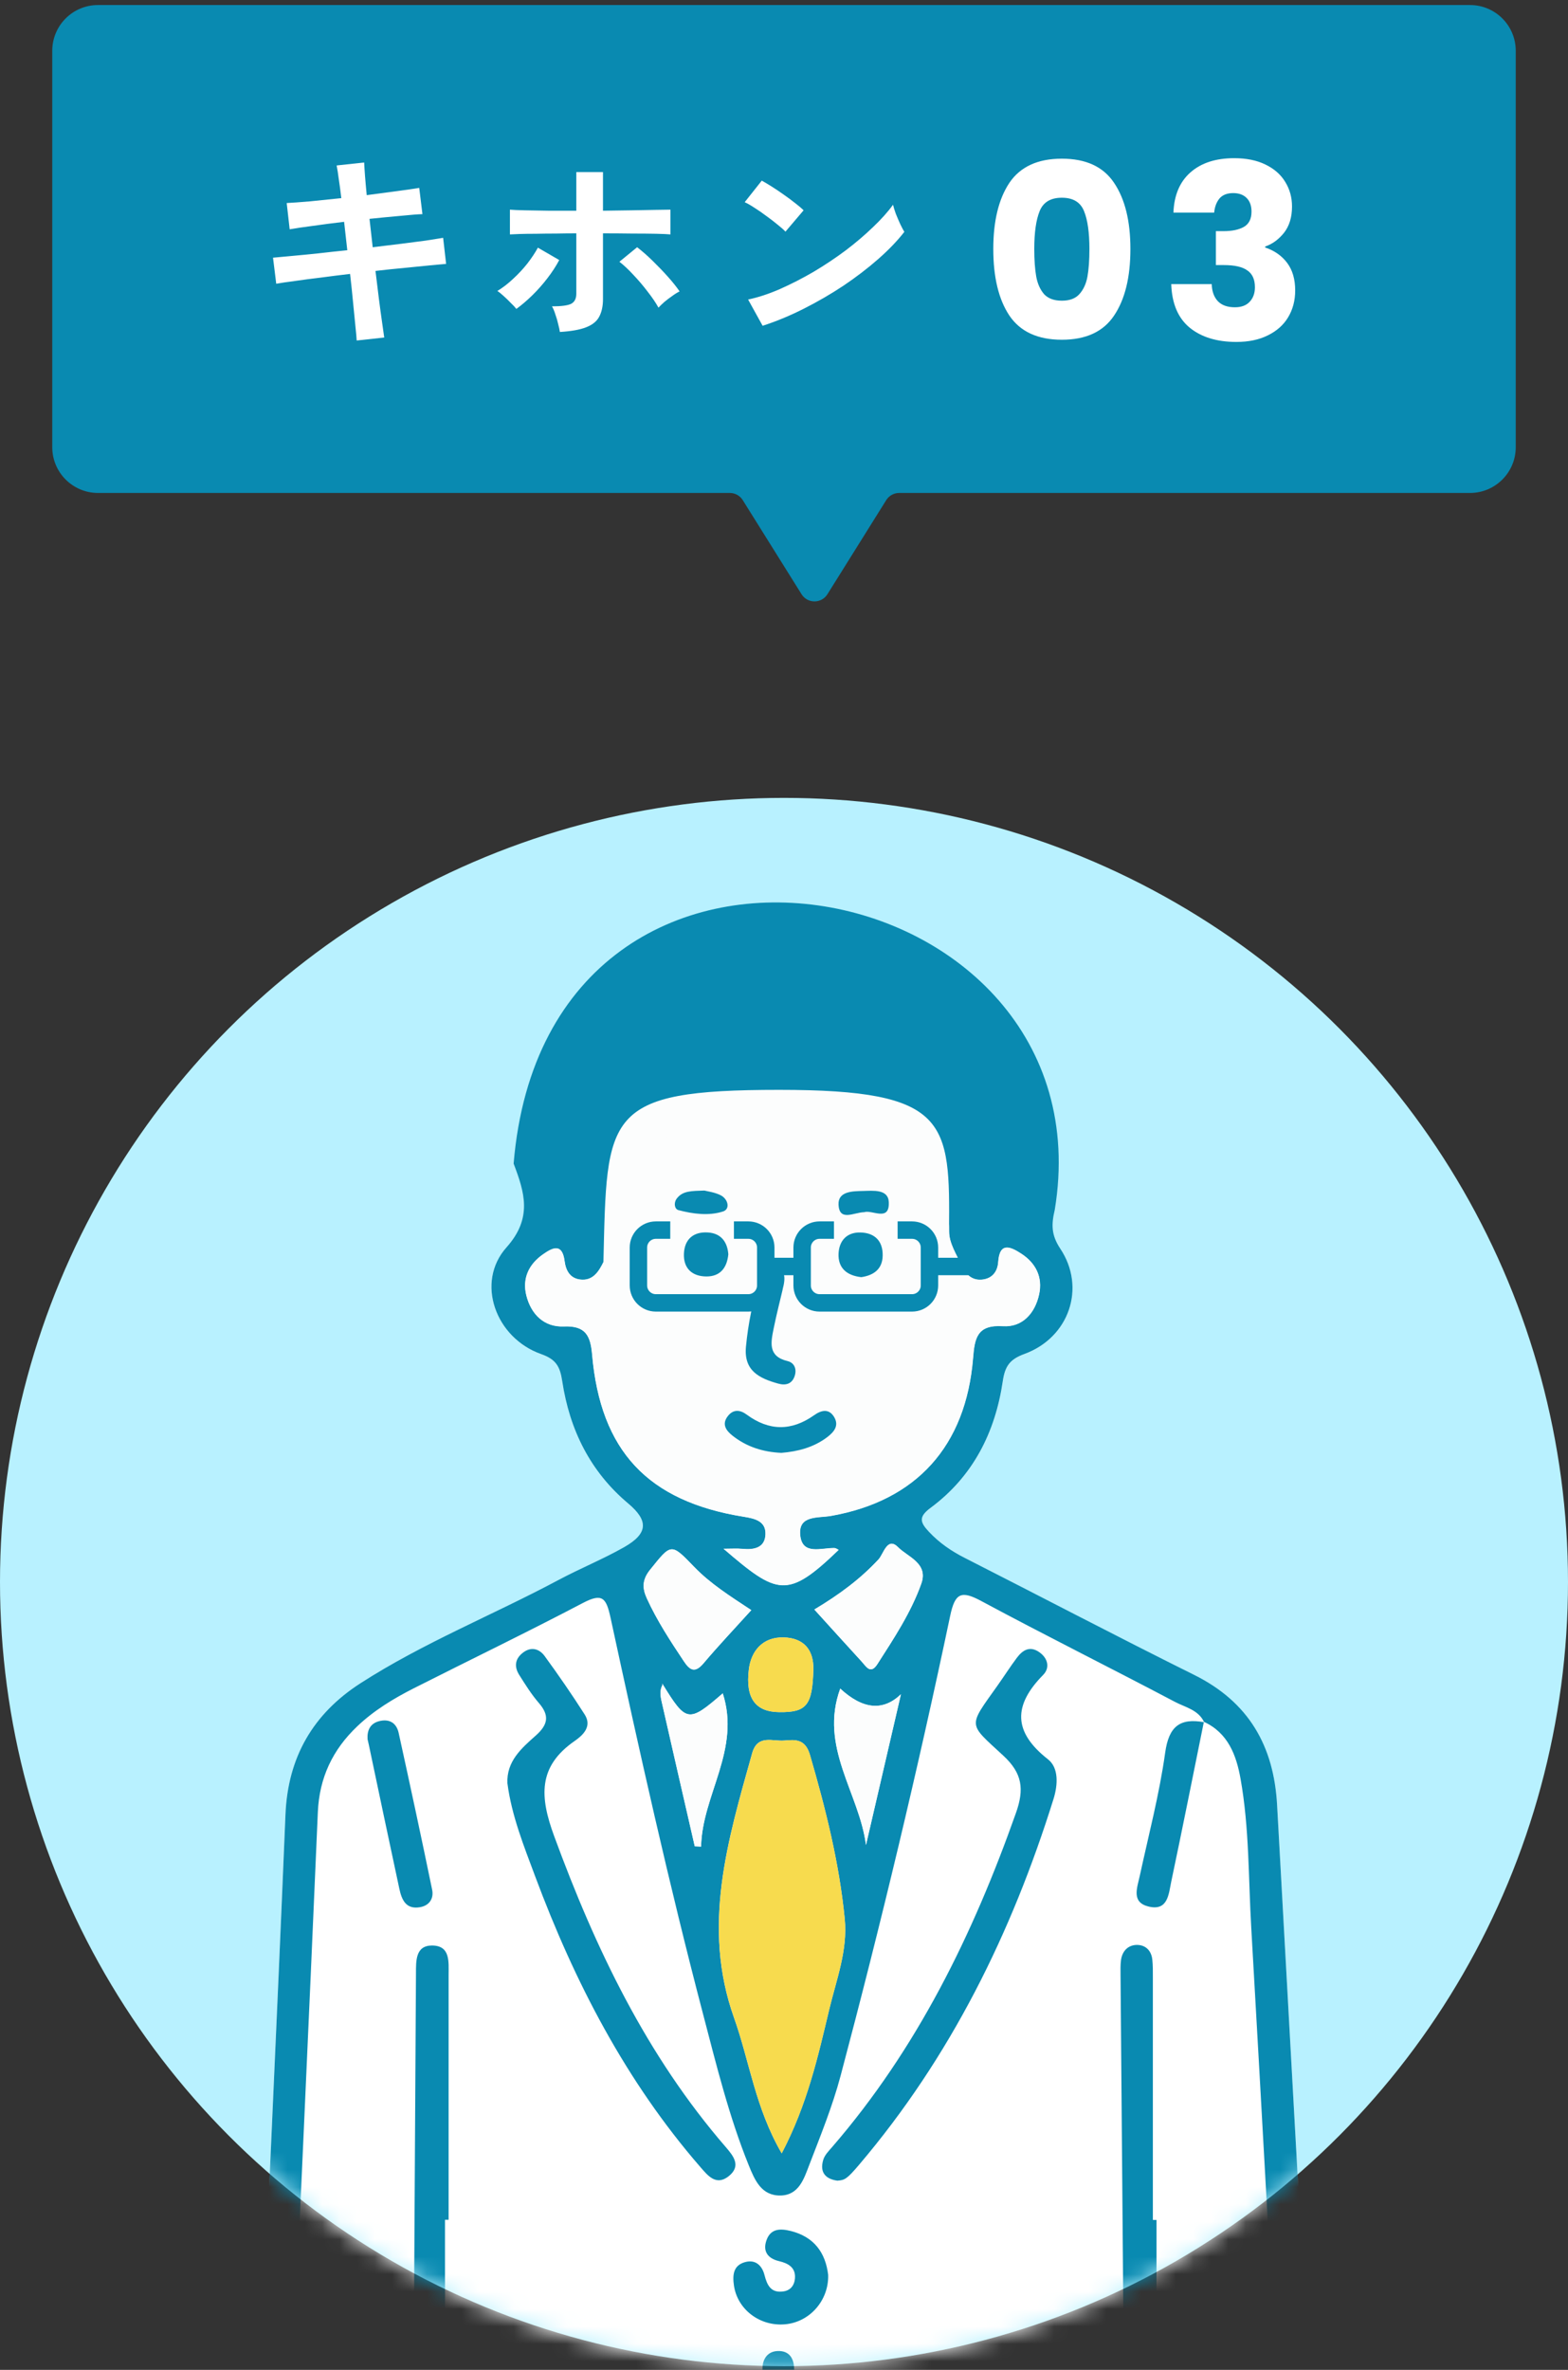 <svg width="90" height="136" viewBox="0 0 90 136" fill="none" xmlns="http://www.w3.org/2000/svg">
<rect x="0" y="0" width="90" height="136" fill="#333333" stroke="none"/>
<circle cx="45" cy="90.789" r="45" fill="#B8F1FF"/>
<mask id="mask0_102_9905" style="mask-type:alpha" maskUnits="userSpaceOnUse" x="0" y="45" width="90" height="91">
<circle cx="45" cy="90.789" r="45" fill="white"/>
</mask>
<g mask="url(#mask0_102_9905)">
<path d="M24.115 95.129L17.85 100.871L15.762 146.289L74.753 144.201L72.665 106.092L71.099 98.783L63.268 94.085L52.827 88.342H38.21L24.115 95.129Z" fill="white"/>
<path d="M69.099 98.816C70.491 99.454 70.963 100.737 71.203 102.075C71.708 104.908 71.653 107.789 71.82 110.653C72.404 120.755 72.946 130.858 73.524 140.961C73.56 141.572 73.285 142.414 74.52 142.332C75.736 142.253 75.403 141.472 75.367 140.843C74.686 128.425 73.984 116.01 73.303 103.595C73.115 100.196 71.669 97.678 68.545 96.125C64.132 93.934 59.765 91.643 55.373 89.409C54.602 89.016 53.915 88.549 53.318 87.911C52.804 87.36 52.716 87.051 53.415 86.537C55.855 84.736 57.129 82.203 57.559 79.261C57.686 78.392 57.976 78.011 58.806 77.705C61.366 76.767 62.35 73.904 60.855 71.658C50.962 56.877 51.853 46.114 29.073 71.588C27.284 73.589 28.431 76.785 31.058 77.714C31.927 78.02 32.145 78.438 32.272 79.276C32.692 82.045 33.87 84.448 36.058 86.289C37.229 87.272 37.196 88.011 35.828 88.791C34.608 89.488 33.291 90.017 32.051 90.68C28.279 92.69 24.288 94.282 20.686 96.606C17.983 98.35 16.521 100.831 16.385 104.139C15.874 116.515 15.289 128.885 14.736 141.257C14.723 141.56 14.714 141.863 14.72 142.162C14.729 142.753 15.029 143.158 15.616 143.161C16.203 143.167 16.509 142.771 16.536 142.18C16.549 141.929 16.561 141.678 16.57 141.427C17.133 128.954 17.708 116.482 18.243 104.006C18.328 102.021 19.094 100.417 20.504 99.076C21.461 98.165 22.581 97.484 23.752 96.891C26.984 95.256 30.247 93.68 33.452 92C34.575 91.409 34.796 91.7 35.044 92.844C36.69 100.462 38.382 108.068 40.359 115.607C41.121 118.522 41.839 121.454 42.974 124.26C43.322 125.117 43.697 126.025 44.805 126C45.858 125.979 46.148 125.032 46.448 124.251C47.096 122.565 47.786 120.879 48.246 119.139C50.567 110.392 52.674 101.591 54.538 92.735C54.814 91.428 55.168 91.264 56.33 91.888C60.004 93.867 63.745 95.725 67.438 97.671C68.031 97.983 68.787 98.123 69.114 98.84C67.707 98.586 67.083 99.091 66.874 100.592C66.542 102.977 65.924 105.32 65.413 107.677C65.264 108.367 64.931 109.176 65.921 109.418C67.038 109.69 67.074 108.697 67.223 107.995C67.864 104.941 68.472 101.882 69.096 98.822L69.099 98.816ZM29.124 102.357C29.366 104.209 30.065 105.937 30.713 107.674C32.974 113.743 35.916 119.433 40.195 124.36C40.625 124.856 41.103 125.462 41.827 124.884C42.547 124.309 42.114 123.749 41.654 123.216C37.111 117.965 34.184 111.842 31.805 105.374C30.979 103.122 30.855 101.388 32.983 99.908C33.449 99.584 34 99.085 33.555 98.389C32.825 97.245 32.057 96.128 31.255 95.032C30.973 94.645 30.522 94.478 30.056 94.811C29.566 95.162 29.487 95.629 29.802 96.125C30.15 96.676 30.501 97.239 30.925 97.729C31.539 98.44 31.463 98.961 30.758 99.59C29.944 100.317 29.057 101.067 29.121 102.357H29.124ZM48.07 125.144C48.485 125.117 48.615 125.053 49.299 124.245C54.556 118.059 58.064 110.943 60.47 103.24C60.727 102.414 60.77 101.452 60.149 100.964C58.134 99.385 58.161 97.865 59.877 96.119C60.267 95.722 60.162 95.172 59.653 94.817C59.108 94.436 58.697 94.699 58.367 95.138C57.973 95.659 57.625 96.213 57.247 96.745C55.546 99.139 55.549 98.864 57.592 100.759C58.678 101.767 58.8 102.674 58.312 104.049C55.846 111.019 52.644 117.568 47.771 123.207C47.574 123.434 47.341 123.667 47.256 123.939C47.023 124.699 47.417 125.059 48.07 125.147V125.144ZM66.381 127.399C66.312 127.399 66.242 127.399 66.175 127.399C66.175 122.768 66.175 118.137 66.175 113.507C66.175 113.156 66.181 112.801 66.142 112.45C66.082 111.927 65.743 111.606 65.24 111.615C64.741 111.624 64.42 111.972 64.347 112.478C64.305 112.774 64.317 113.08 64.32 113.383C64.396 122.744 64.471 132.105 64.553 141.469C64.559 142.168 64.441 143.028 65.485 143.016C66.532 143.004 66.384 142.135 66.384 141.442C66.387 136.76 66.384 132.081 66.384 127.399H66.381ZM25.541 127.387C25.61 127.387 25.68 127.387 25.746 127.387C25.746 122.707 25.746 118.028 25.746 113.349C25.746 112.59 25.855 111.648 24.79 111.648C23.837 111.648 23.876 112.544 23.873 113.255C23.818 122.665 23.764 132.075 23.712 141.484C23.709 142.183 23.582 143.046 24.645 143.016C25.68 142.986 25.534 142.12 25.537 141.427C25.544 136.748 25.537 132.066 25.537 127.387H25.541ZM21.097 99.808C21.125 99.932 21.149 100.029 21.17 100.129C21.754 102.883 22.329 105.641 22.922 108.395C23.056 109.015 23.298 109.593 24.112 109.448C24.651 109.351 24.905 108.943 24.805 108.452C24.188 105.447 23.54 102.447 22.883 99.451C22.753 98.861 22.329 98.619 21.742 98.779C21.221 98.921 21.067 99.33 21.097 99.808ZM47.535 130.555C47.386 129.29 46.739 128.373 45.389 128.034C44.808 127.889 44.248 127.883 44.003 128.543C43.761 129.193 44.06 129.611 44.72 129.765C45.259 129.893 45.682 130.138 45.628 130.764C45.598 131.127 45.392 131.436 44.98 131.5C44.254 131.612 44.033 131.158 43.879 130.558C43.739 130.017 43.367 129.656 42.768 129.82C42.084 130.005 42.041 130.561 42.126 131.158C42.323 132.535 43.618 133.518 45.068 133.388C46.472 133.261 47.574 132.026 47.535 130.558V130.555ZM45.58 139.339C45.58 138.231 45.573 137.123 45.58 136.018C45.586 135.368 45.319 134.899 44.644 134.92C44.072 134.938 43.761 135.359 43.761 135.943C43.754 138.158 43.758 140.371 43.751 142.586C43.751 143.24 44.054 143.694 44.717 143.679C45.413 143.66 45.592 143.137 45.583 142.51C45.567 141.454 45.58 140.398 45.576 139.339H45.58Z" fill="#FCFDFD"/>
<path d="M69.117 98.834C68.787 98.119 68.031 97.98 67.438 97.665C63.745 95.716 60.007 93.858 56.33 91.882C55.168 91.255 54.814 91.418 54.538 92.729C52.674 101.585 50.57 110.386 48.246 119.133C47.783 120.873 47.096 122.559 46.448 124.245C46.148 125.026 45.858 125.973 44.805 125.994C43.7 126.015 43.322 125.11 42.974 124.254C41.839 121.448 41.124 118.519 40.359 115.601C38.382 108.062 36.69 100.453 35.044 92.838C34.796 91.694 34.575 91.403 33.452 91.993C30.247 93.676 26.984 95.25 23.752 96.885C22.584 97.478 21.464 98.156 20.504 99.07C19.094 100.41 18.328 102.015 18.243 104C17.708 116.476 17.13 128.948 16.57 141.421C16.558 141.672 16.546 141.923 16.536 142.174C16.509 142.764 16.203 143.161 15.616 143.155C15.026 143.149 14.729 142.743 14.72 142.156C14.714 141.853 14.72 141.551 14.736 141.251C15.29 128.879 15.874 116.506 16.385 104.133C16.521 100.825 17.983 98.343 20.686 96.6C24.285 94.279 28.28 92.687 32.051 90.674C33.292 90.011 34.605 89.481 35.828 88.785C37.199 88.004 37.232 87.269 36.058 86.282C33.87 84.445 32.692 82.039 32.272 79.27C32.145 78.431 31.927 78.014 31.058 77.708C28.431 76.779 27.284 73.583 29.073 71.582C30.583 69.893 30.105 68.419 29.481 66.776C31.424 43.447 63.79 49.711 60.54 69.433C60.343 70.26 60.334 70.871 60.855 71.652C62.353 73.898 61.366 76.761 58.806 77.699C57.976 78.002 57.686 78.386 57.559 79.255C57.126 82.197 55.852 84.727 53.415 86.531C52.716 87.048 52.804 87.357 53.319 87.905C53.918 88.543 54.602 89.012 55.373 89.403C59.768 91.636 64.132 93.927 68.545 96.119C71.672 97.671 73.118 100.193 73.303 103.588C73.984 116.006 74.686 128.421 75.367 140.837C75.4 141.469 75.736 142.247 74.52 142.326C73.282 142.404 73.557 141.566 73.524 140.955C72.946 130.852 72.404 120.746 71.82 110.646C71.653 107.783 71.711 104.902 71.203 102.069C70.963 100.731 70.491 99.448 69.099 98.809L69.117 98.828V98.834ZM38.025 96.636L37.989 96.67L38.052 96.651C37.847 96.981 37.904 97.335 37.983 97.677C38.609 100.438 39.245 103.195 39.877 105.955C39.998 105.961 40.12 105.967 40.241 105.973C40.298 103.019 42.526 100.417 41.484 97.181C39.517 98.885 39.39 98.861 38.025 96.639V96.636ZM34.635 72.421C34.366 72.965 34.03 73.519 33.292 73.425C32.698 73.35 32.468 72.89 32.399 72.357C32.26 71.292 31.681 71.619 31.158 71.985C30.344 72.557 29.962 73.371 30.21 74.349C30.486 75.429 31.233 76.165 32.362 76.116C33.603 76.065 33.888 76.643 33.982 77.72C34.463 83.259 37.178 86.152 42.68 87.036C43.337 87.142 43.957 87.293 43.933 88.041C43.912 88.819 43.285 88.949 42.61 88.882C42.305 88.852 41.993 88.876 41.527 88.876C44.62 91.531 45.183 91.776 48.131 88.937C48.049 88.9 47.971 88.834 47.889 88.834C47.132 88.819 46.046 89.267 45.925 88.098C45.803 86.933 46.941 87.121 47.692 86.988C52.586 86.122 55.434 82.99 55.846 77.932C55.94 76.797 56.07 76.007 57.553 76.101C58.672 76.174 59.402 75.365 59.638 74.27C59.85 73.283 59.441 72.475 58.612 71.939C58.037 71.567 57.374 71.225 57.292 72.418C57.256 72.972 56.95 73.374 56.36 73.431C55.773 73.489 55.413 73.108 55.195 72.635C54.904 72 54.465 71.331 54.472 70.677C54.53 64.36 54.472 62.544 44.726 62.544C34.635 62.544 34.839 63.951 34.635 72.421ZM44.868 123.573C46.345 120.752 46.95 118.01 47.601 115.292C48.01 113.594 48.661 111.918 48.485 110.126C48.173 106.915 47.389 103.806 46.49 100.713C46.224 99.802 45.679 99.823 45.023 99.884C44.345 99.947 43.479 99.512 43.17 100.619C41.772 105.607 40.262 110.55 42.132 115.795C43.019 118.279 43.349 120.961 44.865 123.57L44.868 123.573ZM43.122 92.402C41.92 91.606 40.782 90.892 39.841 89.917C38.506 88.531 38.534 88.57 37.314 90.084C36.854 90.656 36.86 91.14 37.126 91.724C37.71 93.004 38.479 94.176 39.257 95.344C39.611 95.874 39.902 96.019 40.383 95.45C41.252 94.424 42.178 93.443 43.122 92.402ZM46.742 92.366C47.71 93.431 48.582 94.397 49.463 95.359C49.717 95.638 49.968 96.113 50.361 95.498C51.309 94.018 52.286 92.547 52.88 90.883C53.297 89.709 52.102 89.351 51.548 88.791C50.928 88.165 50.716 89.176 50.425 89.491C49.387 90.607 48.188 91.5 46.742 92.366ZM48.228 96.906C47.002 100.268 49.326 102.907 49.705 105.88C50.355 103.068 51.009 100.259 51.711 97.23C50.688 98.212 49.527 98.104 48.228 96.906ZM44.726 98.255C46.288 98.274 46.636 97.874 46.684 95.804C46.711 94.696 46.148 93.997 44.983 93.967C43.755 93.934 43.11 94.772 42.983 95.795C42.771 97.499 43.4 98.243 44.726 98.255Z" fill="#098AB1"/>
<path d="M29.124 102.356C29.061 101.067 29.947 100.316 30.762 99.59C31.467 98.96 31.542 98.44 30.928 97.728C30.504 97.238 30.153 96.675 29.805 96.124C29.49 95.628 29.566 95.162 30.059 94.811C30.525 94.478 30.973 94.644 31.258 95.032C32.057 96.127 32.829 97.247 33.558 98.388C34.003 99.084 33.449 99.587 32.986 99.908C30.858 101.385 30.982 103.122 31.809 105.374C34.184 111.841 37.114 117.964 41.657 123.215C42.117 123.745 42.547 124.305 41.83 124.883C41.106 125.461 40.628 124.856 40.198 124.359C35.922 119.432 32.98 113.742 30.716 107.674C30.068 105.937 29.372 104.208 29.127 102.356H29.124Z" fill="#098AB1"/>
<path d="M48.071 125.144C47.417 125.056 47.023 124.696 47.256 123.936C47.341 123.664 47.574 123.431 47.771 123.204C52.644 117.565 55.846 111.016 58.312 104.045C58.8 102.671 58.679 101.763 57.592 100.755C55.549 98.864 55.546 99.139 57.247 96.742C57.625 96.21 57.977 95.656 58.367 95.135C58.697 94.696 59.108 94.433 59.653 94.814C60.162 95.171 60.268 95.719 59.877 96.116C58.161 97.859 58.134 99.381 60.15 100.961C60.77 101.445 60.728 102.411 60.47 103.237C58.064 110.94 54.556 118.058 49.299 124.242C48.612 125.05 48.485 125.113 48.071 125.141V125.144Z" fill="#098AB1"/>
<path d="M66.381 127.398C66.381 132.08 66.381 136.759 66.381 141.441C66.381 142.135 66.53 143 65.482 143.015C64.438 143.027 64.556 142.168 64.55 141.469C64.472 132.107 64.393 122.746 64.317 113.382C64.317 113.079 64.302 112.774 64.344 112.477C64.417 111.972 64.738 111.627 65.237 111.614C65.74 111.605 66.082 111.926 66.139 112.45C66.178 112.798 66.172 113.152 66.172 113.506C66.172 118.137 66.172 122.767 66.172 127.398C66.242 127.398 66.312 127.398 66.378 127.398H66.381Z" fill="#098AB1"/>
<path d="M25.541 127.386C25.541 132.065 25.541 136.747 25.541 141.426C25.541 142.117 25.683 142.982 24.648 143.015C23.585 143.049 23.712 142.183 23.715 141.484C23.767 132.074 23.818 122.665 23.876 113.255C23.879 112.544 23.84 111.651 24.793 111.648C25.861 111.648 25.749 112.589 25.749 113.349C25.749 118.028 25.749 122.707 25.749 127.386C25.68 127.386 25.61 127.386 25.544 127.386H25.541Z" fill="#098AB1"/>
<path d="M69.099 98.815C68.479 101.875 67.87 104.935 67.226 107.989C67.078 108.691 67.041 109.684 65.924 109.411C64.935 109.169 65.264 108.361 65.416 107.671C65.927 105.313 66.545 102.968 66.878 100.586C67.087 99.082 67.71 98.579 69.117 98.834L69.099 98.815Z" fill="#098AB1"/>
<path d="M21.097 99.808C21.067 99.33 21.225 98.921 21.742 98.779C22.329 98.618 22.753 98.861 22.883 99.451C23.54 102.447 24.188 105.446 24.805 108.452C24.905 108.942 24.651 109.354 24.112 109.448C23.295 109.593 23.056 109.015 22.922 108.394C22.329 105.64 21.751 102.883 21.17 100.129C21.149 100.029 21.128 99.932 21.097 99.808Z" fill="#098AB1"/>
<path d="M47.535 130.555C47.574 132.023 46.472 133.258 45.068 133.385C43.618 133.518 42.323 132.534 42.126 131.154C42.041 130.558 42.084 130.004 42.768 129.816C43.367 129.653 43.739 130.013 43.879 130.555C44.033 131.154 44.254 131.608 44.98 131.496C45.392 131.433 45.598 131.127 45.628 130.761C45.682 130.137 45.259 129.889 44.72 129.762C44.06 129.608 43.761 129.187 44.003 128.539C44.248 127.876 44.808 127.886 45.389 128.031C46.739 128.37 47.386 129.29 47.535 130.552V130.555Z" fill="#098AB1"/>
<path d="M45.58 139.338C45.58 140.395 45.568 141.451 45.586 142.51C45.595 143.14 45.416 143.663 44.72 143.679C44.057 143.694 43.755 143.243 43.755 142.586C43.758 140.371 43.755 138.158 43.764 135.943C43.764 135.355 44.075 134.935 44.648 134.92C45.325 134.898 45.589 135.368 45.583 136.018C45.574 137.126 45.583 138.234 45.583 139.338H45.58Z" fill="#098AB1"/>
<path d="M48.07 63.949C48.651 64.243 49.218 64.582 49.82 64.827C52.48 65.904 54.502 67.436 54.481 70.686C54.478 71.34 54.913 72.009 55.204 72.645C55.419 73.117 55.779 73.498 56.369 73.441C56.959 73.383 57.262 72.981 57.301 72.427C57.383 71.234 58.046 71.579 58.621 71.948C59.45 72.484 59.862 73.289 59.647 74.279C59.411 75.375 58.682 76.183 57.562 76.11C56.076 76.013 55.946 76.806 55.855 77.941C55.443 82.999 52.595 86.131 47.701 86.997C46.951 87.13 45.813 86.942 45.934 88.107C46.055 89.276 47.141 88.828 47.898 88.843C47.98 88.843 48.058 88.909 48.14 88.946C45.192 91.785 44.629 91.54 41.536 88.885C42.002 88.885 42.314 88.861 42.62 88.891C43.294 88.958 43.918 88.828 43.942 88.05C43.963 87.302 43.346 87.148 42.689 87.045C37.184 86.161 34.472 83.268 33.991 77.729C33.897 76.652 33.612 76.074 32.371 76.125C31.24 76.174 30.492 75.438 30.22 74.358C29.971 73.383 30.353 72.566 31.167 71.994C31.691 71.628 32.269 71.298 32.408 72.366C32.477 72.899 32.708 73.359 33.301 73.434C34.042 73.528 34.375 72.975 34.645 72.43C38.708 64.194 35.984 63.708 45.961 66.773C46.621 66.976 47.347 67.297 47.955 66.694C48.561 66.092 48.252 65.393 48.025 64.724C47.961 64.536 47.94 64.334 47.898 64.137C47.961 64.076 48.022 64.019 48.083 63.955L48.07 63.949ZM44.923 73.873C45.126 73.129 45.05 72.705 44.487 72.575C44 72.463 43.755 72.796 43.624 73.211C43.222 74.5 42.949 75.813 42.819 77.16C42.689 78.543 43.594 78.973 44.669 79.273C45.11 79.397 45.477 79.291 45.622 78.816C45.74 78.428 45.589 78.071 45.207 77.981C44.06 77.705 44.254 76.891 44.411 76.101C44.578 75.269 44.79 74.448 44.926 73.873H44.923ZM44.847 83.377C45.791 83.301 46.702 83.068 47.483 82.472C47.862 82.184 48.173 81.821 47.883 81.328C47.577 80.81 47.135 80.928 46.727 81.216C45.422 82.139 44.139 82.127 42.853 81.177C42.495 80.913 42.108 80.859 41.79 81.249C41.406 81.724 41.669 82.094 42.05 82.393C42.862 83.032 43.8 83.328 44.847 83.377ZM48.824 73.292C49.523 73.189 50.038 72.838 50.053 72.061C50.071 71.228 49.605 70.747 48.773 70.729C47.992 70.711 47.556 71.204 47.52 71.933C47.48 72.766 47.986 73.198 48.824 73.292ZM42.032 71.985C41.984 71.298 41.636 70.78 40.87 70.729C40.05 70.671 39.52 71.104 39.484 71.942C39.448 72.79 39.956 73.25 40.776 73.253C41.536 73.256 41.951 72.793 42.032 71.985ZM48.888 69.564C49.351 69.412 50.355 70.145 50.301 68.979C50.265 68.229 49.402 68.335 48.815 68.347C48.219 68.359 47.386 68.365 47.417 69.125C47.456 70.12 48.294 69.576 48.888 69.564ZM40.949 68.323C40.219 68.35 39.696 68.326 39.354 68.795C39.181 69.034 39.23 69.385 39.46 69.445C40.298 69.666 41.2 69.787 42.017 69.524C42.447 69.388 42.317 68.81 41.878 68.589C41.53 68.416 41.121 68.368 40.949 68.323Z" fill="#FCFDFD"/>
<path d="M42.125 70.593H42.953C43.505 70.593 43.953 71.04 43.953 71.593V72.681M38.471 70.593H37.644C37.092 70.593 36.644 71.04 36.644 71.593V73.769C36.644 74.321 37.092 74.769 37.644 74.769H42.953C43.505 74.769 43.953 74.321 43.953 73.769V72.681M43.953 72.681H46.041" stroke="#098AB1"/>
<path d="M51.522 70.593H52.349C52.902 70.593 53.349 71.04 53.349 71.593V72.681M47.868 70.593H47.041C46.489 70.593 46.041 71.04 46.041 71.593V73.769C46.041 74.321 46.489 74.769 47.041 74.769H52.349C52.902 74.769 53.349 74.321 53.349 73.769V72.681M53.349 72.681H56.482" stroke="#098AB1"/>
<path d="M44.868 123.572C43.349 120.96 43.019 118.279 42.135 115.797C40.265 110.552 41.775 105.61 43.173 100.622C43.485 99.514 44.348 99.95 45.026 99.886C45.682 99.826 46.227 99.802 46.494 100.716C47.392 103.809 48.176 106.917 48.488 110.128C48.664 111.923 48.01 113.597 47.604 115.295C46.954 118.01 46.348 120.752 44.871 123.575L44.868 123.572Z" fill="#F7DB4E"/>
<path d="M43.122 92.402C42.181 93.444 41.252 94.421 40.383 95.45C39.902 96.019 39.608 95.874 39.257 95.344C38.479 94.176 37.711 93.005 37.126 91.724C36.86 91.14 36.854 90.656 37.314 90.084C38.534 88.571 38.507 88.531 39.841 89.918C40.782 90.895 41.92 91.606 43.122 92.402Z" fill="#FCFDFD"/>
<path d="M46.742 92.366C48.188 91.503 49.387 90.61 50.425 89.49C50.719 89.175 50.928 88.165 51.548 88.791C52.102 89.351 53.3 89.708 52.88 90.882C52.286 92.547 51.309 94.018 50.362 95.498C49.968 96.112 49.717 95.637 49.463 95.359C48.582 94.399 47.71 93.431 46.742 92.366Z" fill="#FCFDFD"/>
<path d="M38.025 96.633C39.39 98.855 39.517 98.879 41.485 97.175C42.529 100.411 40.298 103.013 40.241 105.967C40.12 105.961 39.998 105.955 39.877 105.949C39.245 103.192 38.609 100.432 37.983 97.671C37.904 97.329 37.847 96.975 38.052 96.645L38.025 96.63V96.633Z" fill="#FCFDFD"/>
<path d="M48.228 96.905C49.525 98.104 50.686 98.212 51.711 97.229C51.009 100.259 50.355 103.067 49.705 105.879C49.326 102.907 47.005 100.268 48.228 96.905Z" fill="#FCFDFD"/>
<path d="M44.726 98.255C43.398 98.24 42.771 97.499 42.983 95.795C43.11 94.772 43.755 93.933 44.983 93.967C46.152 94 46.712 94.696 46.684 95.804C46.636 97.874 46.288 98.274 44.726 98.255Z" fill="#F7DB4E"/>
<path d="M38.052 96.648L37.989 96.669L38.025 96.636L38.052 96.648Z" fill="#FCFDFD"/>
<path d="M47.886 64.13C47.84 64.043 47.798 63.955 47.753 63.867C47.859 63.894 47.962 63.925 48.068 63.952C48.007 64.013 47.946 64.073 47.886 64.133V64.13Z" fill="#FCFDFD"/>
<path d="M44.923 74.001C44.79 74.576 44.575 75.4 44.408 76.229C44.251 77.019 44.054 77.833 45.204 78.109C45.586 78.199 45.74 78.556 45.619 78.944C45.474 79.419 45.107 79.525 44.666 79.401C43.591 79.101 42.686 78.671 42.816 77.288C42.943 75.942 43.216 74.628 43.621 73.339C43.752 72.924 43.997 72.591 44.484 72.703C45.047 72.833 45.123 73.257 44.92 74.001H44.923Z" fill="#098AB1"/>
<path d="M44.847 83.376C43.8 83.328 42.862 83.034 42.05 82.393C41.669 82.093 41.406 81.724 41.79 81.249C42.105 80.858 42.495 80.913 42.853 81.176C44.139 82.126 45.422 82.139 46.727 81.216C47.135 80.928 47.577 80.81 47.883 81.328C48.173 81.821 47.862 82.184 47.483 82.472C46.699 83.068 45.788 83.298 44.847 83.376Z" fill="#098AB1"/>
<path d="M49.435 73.293C48.597 73.199 48.092 72.763 48.131 71.934C48.167 71.204 48.603 70.711 49.384 70.729C50.216 70.747 50.682 71.228 50.664 72.061C50.649 72.842 50.135 73.19 49.435 73.293Z" fill="#098AB1"/>
<path d="M41.804 71.985C41.723 72.793 41.308 73.256 40.548 73.253C39.728 73.25 39.22 72.79 39.256 71.942C39.292 71.104 39.819 70.671 40.642 70.729C41.408 70.78 41.756 71.298 41.804 71.985Z" fill="#098AB1"/>
<path d="M49.601 69.564C49.007 69.576 48.172 70.12 48.13 69.125C48.099 68.365 48.932 68.359 49.528 68.347C50.115 68.335 50.978 68.229 51.014 68.979C51.069 70.141 50.064 69.409 49.601 69.564Z" fill="#098AB1"/>
<path d="M40.43 68.323C40.602 68.368 41.011 68.417 41.359 68.589C41.798 68.81 41.925 69.388 41.498 69.524C40.684 69.785 39.779 69.667 38.941 69.446C38.714 69.385 38.662 69.034 38.835 68.795C39.177 68.326 39.697 68.35 40.43 68.323Z" fill="#098AB1"/>
</g>
<path d="M3 2.914C3 1.464 4.175 0.289 5.625 0.289H84.375C85.825 0.289 87 1.464 87 2.914V25.664C87 27.114 85.825 28.289 84.375 28.289H51.61C51.308 28.289 51.028 28.445 50.868 28.7L47.492 34.102C47.149 34.65 46.351 34.65 46.008 34.102L42.632 28.7C42.472 28.445 42.192 28.289 41.89 28.289H5.625C4.175 28.289 3 27.114 3 25.664V2.914Z" fill="#098AB1"/>
<path d="M20.474 19.541C20.465 19.378 20.441 19.104 20.4 18.721C20.359 18.329 20.314 17.871 20.265 17.349C20.216 16.826 20.159 16.283 20.094 15.719C19.53 15.785 18.975 15.854 18.428 15.928C17.881 15.993 17.382 16.058 16.933 16.124C16.492 16.181 16.133 16.234 15.855 16.283L15.671 14.788C15.941 14.764 16.296 14.731 16.737 14.69C17.186 14.649 17.689 14.601 18.244 14.543C18.799 14.478 19.363 14.417 19.934 14.36L19.751 12.73C19.122 12.804 18.522 12.881 17.95 12.963C17.378 13.037 16.937 13.102 16.627 13.159L16.456 11.652C16.782 11.636 17.231 11.603 17.803 11.554C18.375 11.497 18.971 11.436 19.591 11.371C19.543 10.962 19.494 10.599 19.445 10.28C19.404 9.954 19.363 9.692 19.322 9.496L20.902 9.325C20.91 9.513 20.927 9.77 20.951 10.097C20.976 10.415 21.008 10.783 21.049 11.199C21.678 11.117 22.262 11.04 22.801 10.966C23.348 10.893 23.769 10.832 24.063 10.783L24.247 12.289C23.977 12.297 23.561 12.33 22.997 12.387C22.442 12.436 21.846 12.493 21.209 12.559L21.392 14.188C21.948 14.123 22.487 14.057 23.009 13.992C23.532 13.927 24.006 13.866 24.43 13.808C24.855 13.743 25.19 13.69 25.435 13.649L25.606 15.144C25.402 15.16 25.088 15.188 24.663 15.229C24.238 15.27 23.752 15.319 23.205 15.376C22.666 15.425 22.115 15.482 21.552 15.548C21.617 16.095 21.682 16.626 21.747 17.14C21.813 17.655 21.874 18.108 21.931 18.5C21.988 18.892 22.029 19.182 22.054 19.37L20.474 19.541ZM32.136 19.051C32.119 18.929 32.087 18.778 32.038 18.598C31.997 18.41 31.944 18.227 31.878 18.047C31.821 17.859 31.756 17.704 31.682 17.581C32.221 17.581 32.589 17.532 32.785 17.434C32.981 17.328 33.079 17.136 33.079 16.859V13.392C32.703 13.392 32.315 13.396 31.915 13.404C31.515 13.404 31.131 13.408 30.764 13.416C30.404 13.416 30.09 13.42 29.82 13.429C29.559 13.437 29.375 13.445 29.269 13.453V12.032C29.441 12.048 29.722 12.061 30.114 12.069C30.514 12.077 30.972 12.085 31.486 12.093C32.009 12.093 32.54 12.093 33.079 12.093V9.876H34.61V12.093C35.165 12.085 35.712 12.077 36.252 12.069C36.791 12.061 37.26 12.053 37.66 12.044C38.069 12.036 38.342 12.032 38.481 12.032V13.453C38.326 13.437 38.052 13.425 37.66 13.416C37.268 13.408 36.807 13.404 36.276 13.404C35.745 13.396 35.19 13.392 34.61 13.392V17.165C34.61 17.573 34.536 17.912 34.389 18.182C34.251 18.443 34.002 18.643 33.642 18.782C33.291 18.921 32.789 19.011 32.136 19.051ZM29.637 17.728C29.563 17.63 29.457 17.516 29.318 17.385C29.187 17.247 29.053 17.116 28.914 16.993C28.775 16.863 28.652 16.765 28.546 16.699C28.857 16.512 29.159 16.279 29.453 16.001C29.755 15.723 30.029 15.429 30.273 15.119C30.518 14.801 30.719 14.498 30.874 14.213L32.099 14.923C31.919 15.266 31.69 15.617 31.413 15.977C31.143 16.328 30.853 16.654 30.543 16.957C30.233 17.259 29.93 17.516 29.637 17.728ZM37.795 17.655C37.648 17.385 37.444 17.083 37.182 16.748C36.929 16.413 36.656 16.091 36.362 15.781C36.076 15.47 35.806 15.217 35.553 15.021L36.57 14.188C36.848 14.4 37.142 14.658 37.452 14.96C37.762 15.262 38.056 15.568 38.334 15.879C38.612 16.189 38.836 16.471 39.008 16.724C38.885 16.781 38.746 16.867 38.591 16.981C38.436 17.087 38.285 17.202 38.138 17.324C37.999 17.447 37.885 17.557 37.795 17.655ZM43.773 18.696L42.94 17.189C43.52 17.067 44.128 16.867 44.765 16.589C45.41 16.303 46.056 15.973 46.701 15.597C47.346 15.213 47.958 14.805 48.538 14.372C49.118 13.931 49.641 13.486 50.106 13.037C50.58 12.587 50.964 12.159 51.258 11.75C51.29 11.889 51.343 12.061 51.417 12.265C51.499 12.469 51.584 12.669 51.674 12.865C51.764 13.053 51.842 13.2 51.907 13.306C51.507 13.821 51.005 14.343 50.4 14.874C49.804 15.397 49.143 15.903 48.416 16.393C47.689 16.875 46.929 17.316 46.137 17.716C45.345 18.116 44.557 18.443 43.773 18.696ZM45.084 13.294C44.978 13.18 44.827 13.045 44.63 12.89C44.443 12.734 44.23 12.571 43.993 12.4C43.765 12.228 43.54 12.073 43.32 11.934C43.099 11.787 42.907 11.677 42.744 11.603L43.724 10.366C43.887 10.456 44.079 10.57 44.3 10.709C44.52 10.848 44.745 10.999 44.974 11.162C45.21 11.326 45.431 11.489 45.635 11.652C45.839 11.807 46.002 11.946 46.125 12.069L45.084 13.294Z" fill="white"/>
<path d="M57.013 14.287C57.013 12.682 57.321 11.417 57.937 10.492C58.562 9.568 59.566 9.106 60.948 9.106C62.33 9.106 63.329 9.568 63.945 10.492C64.57 11.417 64.883 12.682 64.883 14.287C64.883 15.912 64.57 17.186 63.945 18.111C63.329 19.035 62.33 19.497 60.948 19.497C59.566 19.497 58.562 19.035 57.937 18.111C57.321 17.186 57.013 15.912 57.013 14.287ZM62.53 14.287C62.53 13.345 62.428 12.621 62.222 12.117C62.017 11.603 61.592 11.347 60.948 11.347C60.304 11.347 59.879 11.603 59.673 12.117C59.468 12.621 59.365 13.345 59.365 14.287C59.365 14.922 59.403 15.45 59.477 15.87C59.552 16.281 59.702 16.617 59.925 16.878C60.159 17.13 60.5 17.256 60.948 17.256C61.396 17.256 61.732 17.13 61.956 16.878C62.19 16.617 62.344 16.281 62.418 15.87C62.493 15.45 62.53 14.922 62.53 14.287ZM67.353 12.201C67.39 11.202 67.717 10.432 68.333 9.89C68.949 9.349 69.785 9.078 70.84 9.078C71.54 9.078 72.137 9.199 72.632 9.442C73.136 9.685 73.514 10.016 73.767 10.436C74.028 10.856 74.159 11.328 74.159 11.851C74.159 12.467 74.005 12.971 73.697 13.363C73.388 13.746 73.029 14.007 72.618 14.147V14.203C73.15 14.381 73.57 14.675 73.879 15.086C74.187 15.496 74.341 16.024 74.341 16.668C74.341 17.247 74.205 17.761 73.935 18.209C73.673 18.648 73.286 18.993 72.772 19.245C72.268 19.497 71.666 19.623 70.966 19.623C69.845 19.623 68.949 19.348 68.277 18.797C67.614 18.246 67.264 17.415 67.227 16.304H69.551C69.561 16.715 69.677 17.042 69.901 17.284C70.126 17.518 70.452 17.634 70.882 17.634C71.246 17.634 71.526 17.532 71.722 17.326C71.927 17.112 72.03 16.832 72.03 16.486C72.03 16.038 71.885 15.716 71.596 15.52C71.316 15.314 70.863 15.212 70.237 15.212H69.789V13.265H70.237C70.714 13.265 71.096 13.186 71.386 13.027C71.685 12.859 71.834 12.565 71.834 12.145C71.834 11.809 71.741 11.547 71.554 11.361C71.367 11.174 71.11 11.081 70.784 11.081C70.429 11.081 70.163 11.188 69.985 11.403C69.817 11.617 69.719 11.883 69.691 12.201H67.353Z" fill="white"/>
</svg>
